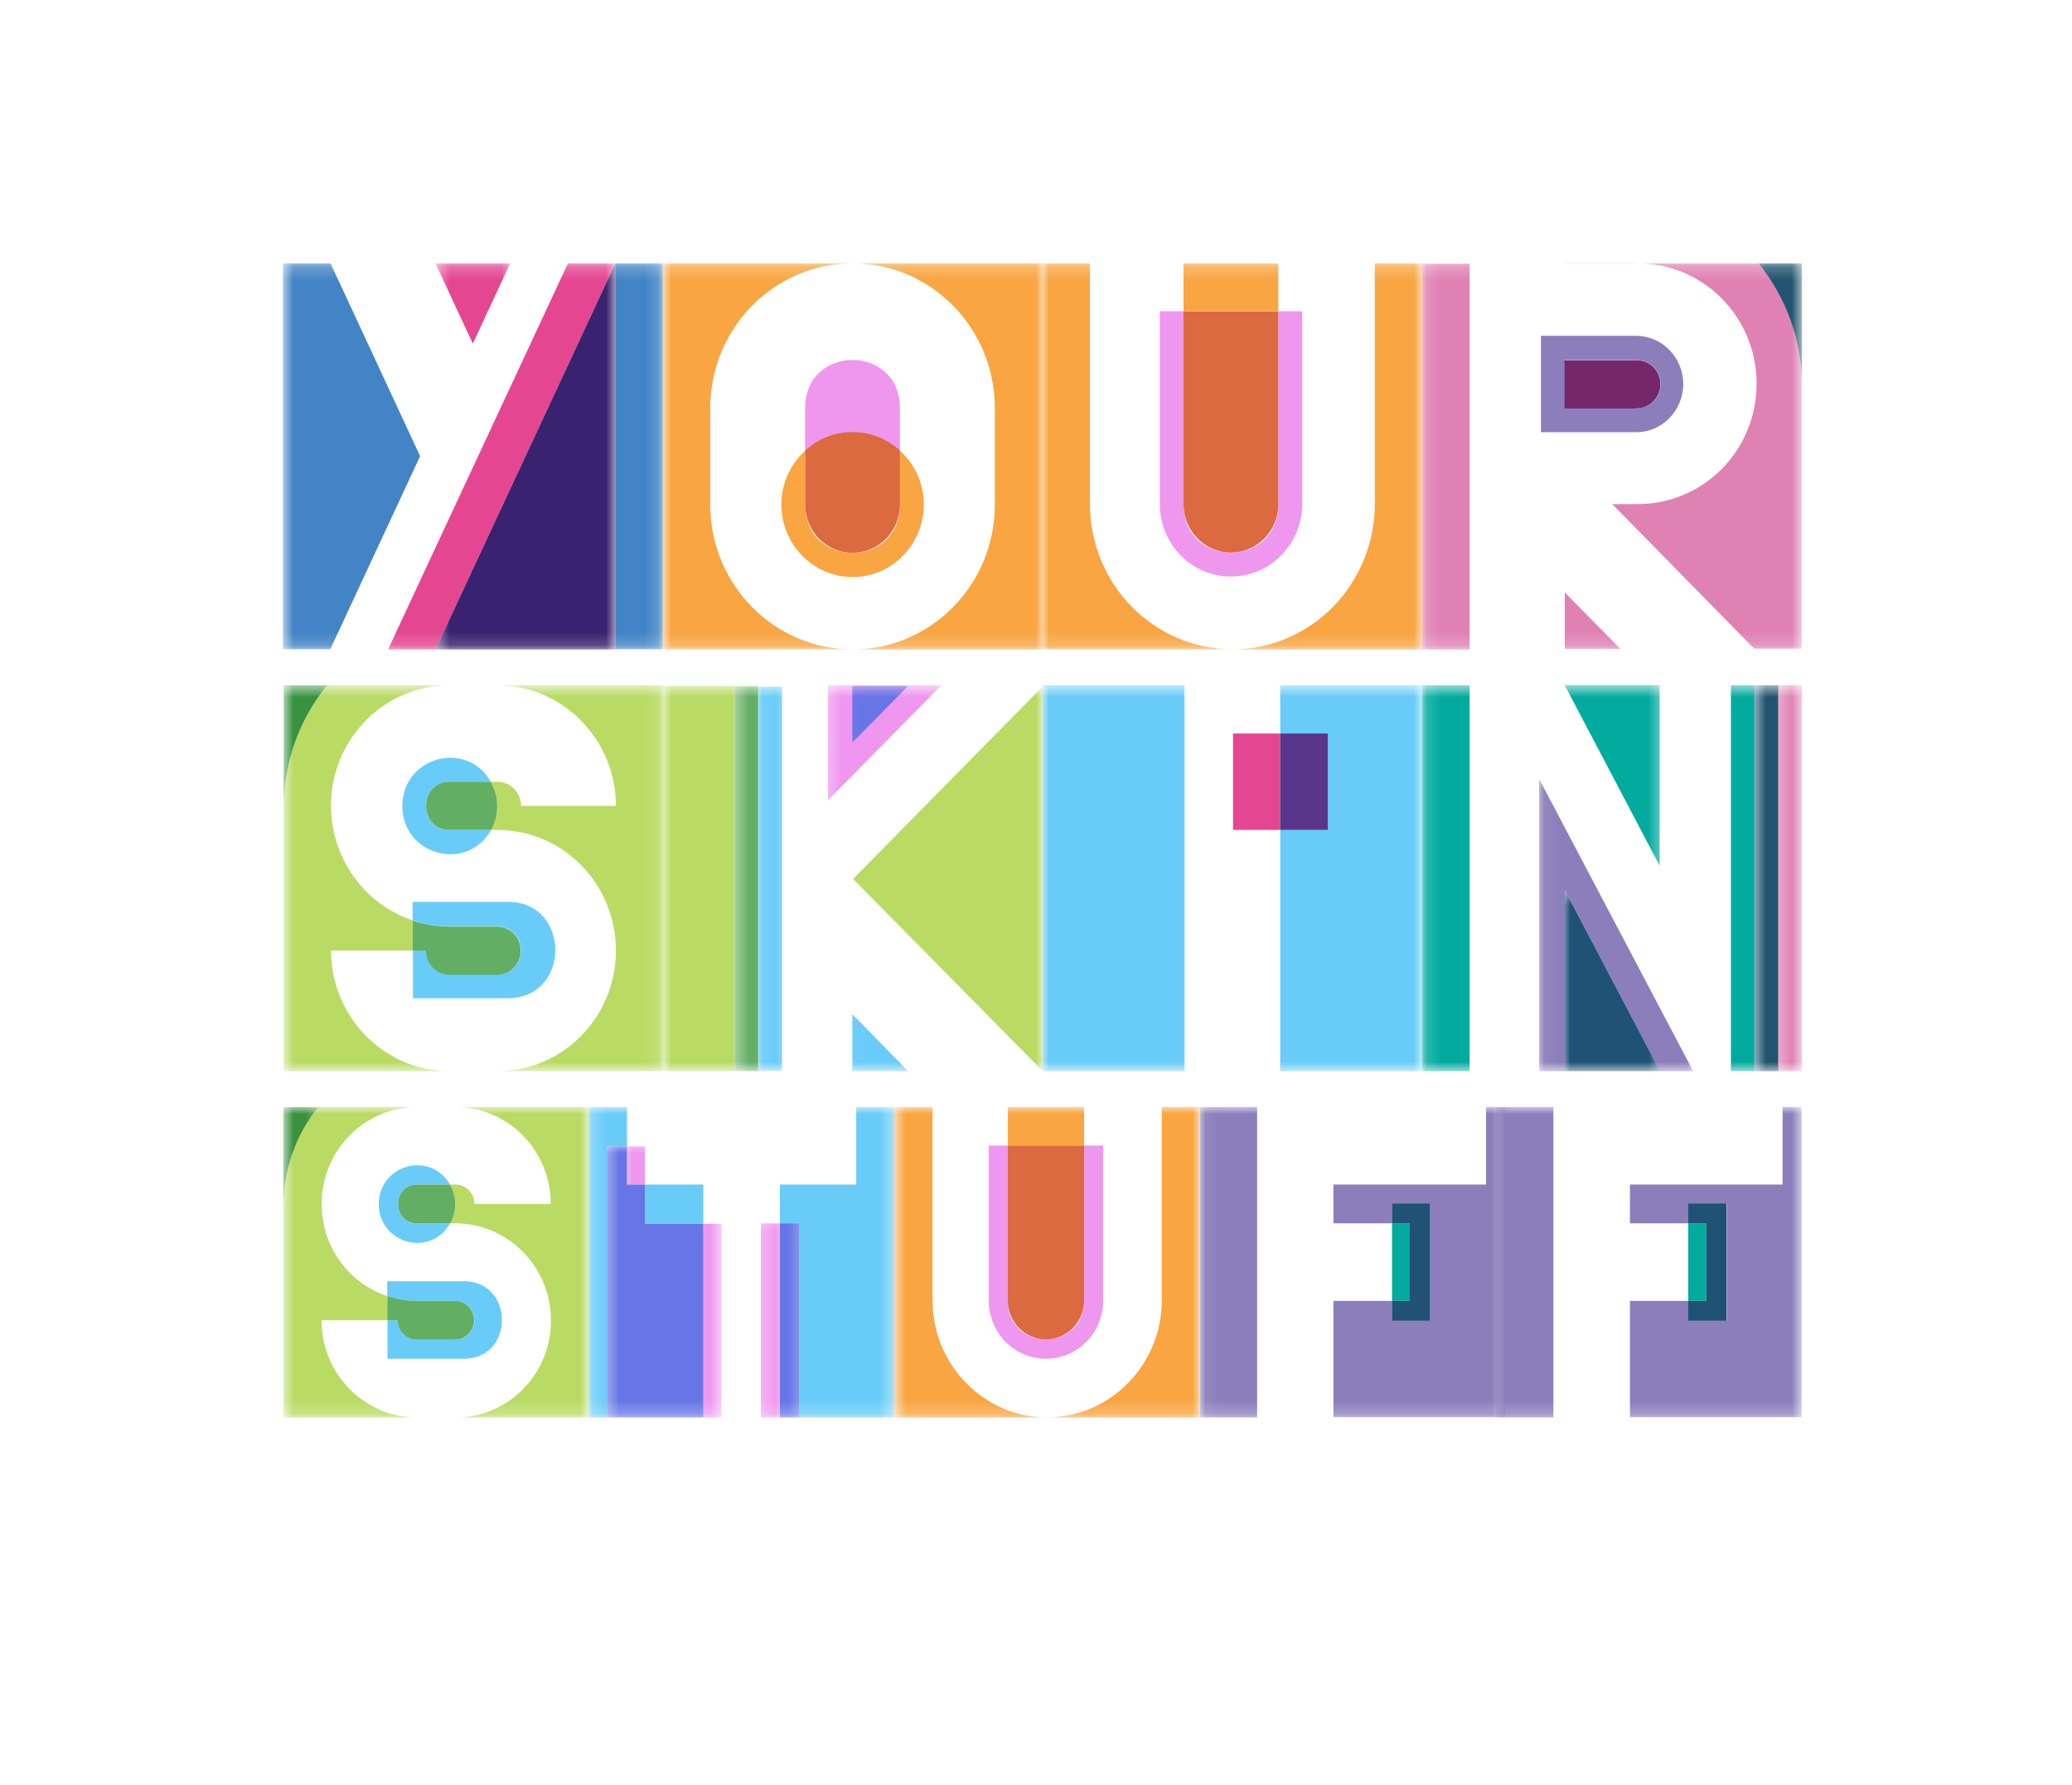<svg xmlns="http://www.w3.org/2000/svg" fill="none" viewBox="0 0 159 137" height="137" width="159">
<g filter="url(#filter0_d_14224_194)">
<path fill="white" d="M4 0H155V104C155 117.807 143.807 129 130 129H29C15.193 129 4 117.807 4 104V0Z"></path>
</g>
<mask height="8" width="7" y="20" x="33" maskUnits="userSpaceOnUse" style="mask-type:luminance" id="mask0_14224_194">
<path fill="white" d="M39.476 20.211H33.397V27.073H39.476V20.211Z"></path>
</mask>
<g mask="url(#mask0_14224_194)">
<path fill="#E44691" d="M39.15 20.211H33.416L36.283 26.37L39.15 20.211Z"></path>
</g>
<mask height="30" width="30" y="20" x="21" maskUnits="userSpaceOnUse" style="mask-type:luminance" id="mask1_14224_194">
<path fill="white" d="M50.843 20.211H21.705V49.827H50.843V20.211Z"></path>
</mask>
<g mask="url(#mask1_14224_194)">
<path fill="#4284C5" d="M25.365 20.211H21.705V49.827H25.345L32.238 35.009L25.365 20.211ZM47.223 20.211H50.863V49.827H47.223V20.211Z"></path>
</g>
<mask height="30" width="19" y="20" x="29" maskUnits="userSpaceOnUse" style="mask-type:luminance" id="mask2_14224_194">
<path fill="white" d="M47.304 20.211H29.045V49.827H47.304V20.211Z"></path>
</mask>
<g mask="url(#mask2_14224_194)">
<path fill="#E44691" d="M43.584 20.211L29.777 49.847H33.417L47.223 20.211H43.584Z"></path>
</g>
<mask height="30" width="15" y="20" x="33" maskUnits="userSpaceOnUse" style="mask-type:luminance" id="mask3_14224_194">
<path fill="white" d="M47.304 20.211H33.397V49.827H47.304V20.211Z"></path>
</mask>
<g mask="url(#mask3_14224_194)">
<path fill="#39226F" d="M47.222 20.211L33.416 49.847H47.222V20.211Z"></path>
</g>
<path fill="#EF97EF" d="M69.061 34.595V31.33C69.061 26.391 61.781 26.391 61.781 31.33V34.595C63.855 32.694 67.007 32.694 69.061 34.595Z"></path>
<mask height="30" width="30" y="20" x="50" maskUnits="userSpaceOnUse" style="mask-type:luminance" id="mask4_14224_194">
<path fill="white" d="M80.001 20.211H50.863V49.827H80.001V20.211Z"></path>
</mask>
<g mask="url(#mask4_14224_194)">
<path fill="#F8A542" d="M65.422 20.211C71.461 20.211 76.341 25.192 76.341 31.33V38.729C76.341 44.867 71.441 49.847 65.422 49.847H80.001V20.211H65.422ZM54.503 38.729V31.33C54.503 25.192 59.403 20.211 65.422 20.211H50.863V49.827H65.422C59.403 49.847 54.503 44.867 54.503 38.729Z"></path>
</g>
<mask height="30" width="30" y="20" x="50" maskUnits="userSpaceOnUse" style="mask-type:luminance" id="mask5_14224_194">
<path fill="white" d="M80.001 20.211H50.863V49.827H80.001V20.211Z"></path>
</mask>
<g mask="url(#mask5_14224_194)">
<path fill="#F8A542" d="M69.062 34.595V38.728C69.062 43.668 61.782 43.668 61.782 38.728V34.595C60.095 36.124 59.505 38.563 60.319 40.712C61.132 42.862 63.165 44.288 65.422 44.288C67.7 44.288 69.713 42.862 70.526 40.712C71.339 38.563 70.77 36.124 69.062 34.595Z"></path>
</g>
<mask height="30" width="30" y="20" x="50" maskUnits="userSpaceOnUse" style="mask-type:luminance" id="mask6_14224_194">
<path fill="white" d="M80.001 20.211H50.863V49.827H80.001V20.211Z"></path>
</mask>
<g mask="url(#mask6_14224_194)">
<path fill="#DB6A41" d="M65.423 42.428C67.436 42.428 69.062 40.775 69.062 38.729V34.575C66.989 32.674 63.857 32.674 61.783 34.575V38.729C61.783 40.775 63.41 42.428 65.423 42.428Z"></path>
</g>
<mask height="30" width="30" y="20" x="80" maskUnits="userSpaceOnUse" style="mask-type:luminance" id="mask7_14224_194">
<path fill="white" d="M109.138 20.211H80V49.827H109.138V20.211Z"></path>
</mask>
<g mask="url(#mask7_14224_194)">
<path fill="#F8A542" d="M105.499 20.211V38.625C105.519 41.581 104.36 44.433 102.327 46.541C100.273 48.649 97.487 49.827 94.58 49.847H109.159V20.211H105.499ZM83.641 38.625V20.211H79.981V49.827H94.559C88.5 49.806 83.62 44.805 83.641 38.625ZM90.818 20.211H98.097V23.869H90.818V20.211Z"></path>
</g>
<mask height="30" width="30" y="20" x="80" maskUnits="userSpaceOnUse" style="mask-type:luminance" id="mask8_14224_194">
<path fill="white" d="M109.138 20.211H80V49.827H109.138V20.211Z"></path>
</mask>
<g mask="url(#mask8_14224_194)">
<path fill="#EF97EF" d="M94.457 44.247C95.901 44.247 97.304 43.668 98.32 42.614C99.337 41.581 99.927 40.155 99.927 38.688V23.89H98.097V38.708C98.097 43.648 90.817 43.648 90.817 38.708V23.89H89.008V38.708C89.008 40.175 89.577 41.602 90.614 42.635C91.611 43.668 93.013 44.247 94.457 44.247Z"></path>
</g>
<mask height="30" width="30" y="20" x="80" maskUnits="userSpaceOnUse" style="mask-type:luminance" id="mask9_14224_194">
<path fill="white" d="M109.138 20.211H80V49.827H109.138V20.211Z"></path>
</mask>
<g mask="url(#mask9_14224_194)">
<path fill="#DB6A41" d="M94.456 42.407C96.469 42.407 98.096 40.754 98.096 38.708V23.89H90.816V38.708C90.816 40.733 92.443 42.407 94.456 42.407Z"></path>
</g>
<mask height="30" width="30" y="20" x="109" maskUnits="userSpaceOnUse" style="mask-type:luminance" id="mask10_14224_194">
<path fill="white" d="M138.276 20.211H109.139V49.827H138.276V20.211Z"></path>
</mask>
<g mask="url(#mask10_14224_194)">
<path fill="#DF81B3" d="M134.942 20.212H120.058V20.232H125.527V20.212C127.967 20.17 130.326 21.121 132.075 22.857C133.823 24.593 134.799 26.97 134.799 29.45C134.799 31.93 133.823 34.306 132.075 36.042C130.326 37.778 127.988 38.729 125.527 38.688H123.718L134.616 49.786H138.256V29.45C138.236 26.081 137.077 22.816 134.942 20.212ZM120.078 49.806H124.348L120.078 45.466V49.806ZM109.139 49.848H112.778V20.232H109.139V49.848Z"></path>
</g>
<mask height="30" width="30" y="20" x="109" maskUnits="userSpaceOnUse" style="mask-type:luminance" id="mask11_14224_194">
<path fill="white" d="M138.276 20.211H109.139V49.827H138.276V20.211Z"></path>
</mask>
<g mask="url(#mask11_14224_194)">
<path fill="#8C7EBB" d="M120.078 27.631H125.548C126.585 27.59 127.439 28.437 127.439 29.47C127.439 30.524 126.585 31.372 125.548 31.31H120.078V27.631ZM129.167 29.47C129.167 27.424 127.54 25.771 125.527 25.771H118.248V33.17H125.527C127.54 33.19 129.167 31.516 129.167 29.47Z"></path>
</g>
<mask height="30" width="30" y="20" x="109" maskUnits="userSpaceOnUse" style="mask-type:luminance" id="mask12_14224_194">
<path fill="white" d="M138.276 20.211H109.139V49.827H138.276V20.211Z"></path>
</mask>
<g mask="url(#mask12_14224_194)">
<path fill="#752769" d="M125.528 31.33C126.565 31.372 127.419 30.524 127.419 29.491C127.419 28.437 126.565 27.59 125.528 27.652H120.059V31.351H125.528V31.33Z"></path>
</g>
<mask height="10" width="5" y="20" x="134" maskUnits="userSpaceOnUse" style="mask-type:luminance" id="mask13_14224_194">
<path fill="white" d="M138.276 20.211H134.209V29.718H138.276V20.211Z"></path>
</mask>
<g mask="url(#mask13_14224_194)">
<path fill="#21556F" d="M134.941 20.211C137.056 22.815 138.235 26.06 138.276 29.449V20.211H134.941Z"></path>
</g>
<mask height="31" width="30" y="52" x="21" maskUnits="userSpaceOnUse" style="mask-type:luminance" id="mask14_14224_194">
<path fill="white" d="M50.903 52.596H21.766V82.212H50.903V52.596Z"></path>
</mask>
<g mask="url(#mask14_14224_194)">
<path fill="#B9DB64" d="M38.154 52.596C43.177 52.596 47.264 56.75 47.264 61.855H39.984C39.984 60.822 39.171 59.995 38.154 59.995H37.646C38.317 61.132 38.317 62.557 37.666 63.694H38.154C40.574 63.694 42.892 64.665 44.6 66.401C46.308 68.138 47.264 70.493 47.264 72.953C47.264 78.058 43.197 82.212 38.154 82.212H50.903V52.596H38.154ZM25.405 72.953H31.668V70.638C27.418 69.212 24.816 64.872 25.507 60.388C26.219 55.903 30.021 52.596 34.494 52.596H25.1C22.986 55.2 21.806 58.465 21.766 61.834V82.212H34.515C29.492 82.212 25.405 78.058 25.405 72.953Z"></path>
</g>
<mask height="31" width="30" y="52" x="21" maskUnits="userSpaceOnUse" style="mask-type:luminance" id="mask15_14224_194">
<path fill="white" d="M50.903 52.596H21.766V82.212H50.903V52.596Z"></path>
</mask>
<g mask="url(#mask15_14224_194)">
<path fill="#69CCF8" d="M34.515 71.093H38.154C39.151 71.093 39.984 71.92 39.984 72.932C39.984 73.966 39.171 74.792 38.154 74.792H34.515C33.518 74.792 32.705 73.966 32.705 72.932H31.688V76.611H38.968C43.827 76.611 43.827 69.212 38.968 69.212H31.668V70.638C32.583 70.948 33.539 71.093 34.515 71.093Z"></path>
</g>
<mask height="31" width="30" y="52" x="21" maskUnits="userSpaceOnUse" style="mask-type:luminance" id="mask16_14224_194">
<path fill="white" d="M50.903 52.596H21.766V82.212H50.903V52.596Z"></path>
</mask>
<g mask="url(#mask16_14224_194)">
<path fill="#62AE63" d="M31.668 72.953H32.685C32.685 73.986 33.498 74.813 34.494 74.813H38.134C39.13 74.813 39.964 73.986 39.964 72.953C39.964 71.94 39.151 71.113 38.134 71.113H34.515C33.559 71.113 32.583 70.948 31.668 70.659V72.953Z"></path>
</g>
<mask height="31" width="30" y="52" x="21" maskUnits="userSpaceOnUse" style="mask-type:luminance" id="mask17_14224_194">
<path fill="white" d="M50.903 52.596H21.766V82.212H50.903V52.596Z"></path>
</mask>
<g mask="url(#mask17_14224_194)">
<path fill="#69CCF8" d="M34.515 63.694C32.095 63.694 32.095 59.995 34.515 59.995H37.666C35.796 56.73 30.855 58.094 30.875 61.876C30.895 65.658 35.836 66.98 37.687 63.694H34.515Z"></path>
</g>
<mask height="31" width="30" y="52" x="21" maskUnits="userSpaceOnUse" style="mask-type:luminance" id="mask18_14224_194">
<path fill="white" d="M50.903 52.596H21.766V82.212H50.903V52.596Z"></path>
</mask>
<g mask="url(#mask18_14224_194)">
<path fill="#62AE63" d="M37.645 59.995H34.514C32.094 59.995 32.094 63.694 34.514 63.694H37.686C38.316 62.557 38.316 61.131 37.645 59.995Z"></path>
</g>
<mask height="11" width="5" y="52" x="21" maskUnits="userSpaceOnUse" style="mask-type:luminance" id="mask19_14224_194">
<path fill="white" d="M25.934 52.596H21.766V62.103H25.934V52.596Z"></path>
</mask>
<g mask="url(#mask19_14224_194)">
<path fill="#3A9241" d="M21.766 52.596V61.834C21.806 58.465 22.986 55.2 25.1 52.596H21.766Z"></path>
</g>
<mask height="6" width="6" y="77" x="65" maskUnits="userSpaceOnUse" style="mask-type:luminance" id="mask20_14224_194">
<path fill="white" d="M70.24 77.107H65.035V82.191H70.24V77.107Z"></path>
</mask>
<g mask="url(#mask20_14224_194)">
<path fill="#69CCF8" d="M65.4 82.211H69.691L65.4 77.83V82.211Z"></path>
</g>
<mask height="31" width="30" y="52" x="50" maskUnits="userSpaceOnUse" style="mask-type:luminance" id="mask21_14224_194">
<path fill="white" d="M79.999 52.596H50.902V82.212H79.999V52.596Z"></path>
</mask>
<g mask="url(#mask21_14224_194)">
<path fill="#B9DB64" d="M56.373 52.7H58.182V52.638H50.883V82.212H58.182V82.191H56.373V52.7ZM80 82.191V52.7L65.462 67.456L80 82.191Z"></path>
</g>
<mask height="11" width="10" y="52" x="63" maskUnits="userSpaceOnUse" style="mask-type:luminance" id="mask22_14224_194">
<path fill="white" d="M72.863 52.596H63.307V62.103H72.863V52.596Z"></path>
</mask>
<g mask="url(#mask22_14224_194)">
<path fill="#EF97EF" d="M63.531 52.596V61.421L72.234 52.596H63.531Z"></path>
</g>
<mask height="6" width="6" y="52" x="65" maskUnits="userSpaceOnUse" style="mask-type:luminance" id="mask23_14224_194">
<path fill="white" d="M70.24 52.596H65.035V57.68H70.24V52.596Z"></path>
</mask>
<g mask="url(#mask23_14224_194)">
<path fill="#6775E6" d="M69.691 52.638H65.4V56.998L69.691 52.638Z"></path>
</g>
<mask height="31" width="3" y="52" x="58" maskUnits="userSpaceOnUse" style="mask-type:luminance" id="mask24_14224_194">
<path fill="white" d="M60.683 52.596H58.08V82.212H60.683V52.596Z"></path>
</mask>
<g mask="url(#mask24_14224_194)">
<path fill="#69CCF8" d="M60.011 52.7H58.201V82.191H60.011V52.7Z"></path>
</g>
<mask height="31" width="3" y="52" x="56" maskUnits="userSpaceOnUse" style="mask-type:luminance" id="mask25_14224_194">
<path fill="white" d="M58.956 52.596H56.353V82.212H58.956V52.596Z"></path>
</mask>
<g mask="url(#mask25_14224_194)">
<path fill="#62AE63" d="M58.183 52.7H56.373V82.191H58.183V52.7Z"></path>
</g>
<mask height="31" width="30" y="52" x="80" maskUnits="userSpaceOnUse" style="mask-type:luminance" id="mask26_14224_194">
<path fill="white" d="M109.138 52.596H80V82.212H109.138V52.596Z"></path>
</mask>
<g mask="url(#mask26_14224_194)">
<path fill="#69CCF8" d="M98.239 52.596V56.295H101.899V63.694H98.239V82.212H109.138V52.596H98.239ZM80 52.596H90.899V82.212H80V52.596Z"></path>
</g>
<mask height="31" width="30" y="52" x="80" maskUnits="userSpaceOnUse" style="mask-type:luminance" id="mask27_14224_194">
<path fill="white" d="M109.138 52.596H80V82.212H109.138V52.596Z"></path>
</mask>
<g mask="url(#mask27_14224_194)">
<path fill="#E44691" d="M98.239 56.295H94.619V63.694H98.239V56.295Z"></path>
</g>
<mask height="31" width="30" y="52" x="80" maskUnits="userSpaceOnUse" style="mask-type:luminance" id="mask28_14224_194">
<path fill="white" d="M109.138 52.596H80V82.212H109.138V52.596Z"></path>
</mask>
<g mask="url(#mask28_14224_194)">
<path fill="#69CCF8" d="M101.898 56.295H98.238V63.694H101.898V56.295Z"></path>
</g>
<mask height="31" width="30" y="52" x="80" maskUnits="userSpaceOnUse" style="mask-type:luminance" id="mask29_14224_194">
<path fill="white" d="M109.138 52.596H80V82.212H109.138V52.596Z"></path>
</mask>
<g mask="url(#mask29_14224_194)">
<path fill="#5A368B" d="M101.898 56.295H98.238V63.694H101.898V56.295Z"></path>
</g>
<mask height="31" width="19" y="52" x="109" maskUnits="userSpaceOnUse" style="mask-type:luminance" id="mask30_14224_194">
<path fill="white" d="M127.622 52.596H109.139V82.212H127.622V52.596Z"></path>
</mask>
<g mask="url(#mask30_14224_194)">
<path fill="#03AB9F" d="M127.357 66.443V52.576H120.058L120.078 52.596L127.357 66.443ZM109.139 52.596H112.778V82.212H109.139V52.596Z"></path>
</g>
<mask height="24" width="13" y="59" x="118" maskUnits="userSpaceOnUse" style="mask-type:luminance" id="mask31_14224_194">
<path fill="white" d="M130.224 59.437H118.064V82.191H130.224V59.437Z"></path>
</mask>
<g mask="url(#mask31_14224_194)">
<path fill="#8C7EBB" d="M118.105 59.768V82.212H120.078V68.303L127.357 82.15L127.377 82.212H129.939L129.878 82.108L118.105 59.768Z"></path>
</g>
<mask height="15" width="9" y="68" x="119" maskUnits="userSpaceOnUse" style="mask-type:luminance" id="mask32_14224_194">
<path fill="white" d="M127.621 68.282H119.793V82.212H127.621V68.282Z"></path>
</mask>
<g mask="url(#mask32_14224_194)">
<path fill="#1F5274" d="M120.078 68.303V82.211H127.378L127.357 82.149L120.078 68.303Z"></path>
</g>
<mask height="31" width="5" y="52" x="131" maskUnits="userSpaceOnUse" style="mask-type:luminance" id="mask33_14224_194">
<path fill="white" d="M135.45 52.596H131.973V82.212H135.45V52.596Z"></path>
</mask>
<g mask="url(#mask33_14224_194)">
<path fill="#03AB9F" d="M134.636 52.596H132.826V82.212H134.636V52.596Z"></path>
</g>
<mask height="31" width="4" y="52" x="134" maskUnits="userSpaceOnUse" style="mask-type:luminance" id="mask34_14224_194">
<path fill="white" d="M137.177 52.596H134.574V82.212H137.177V52.596Z"></path>
</mask>
<g mask="url(#mask34_14224_194)">
<path fill="#21556F" d="M136.465 52.596H134.635V82.212H136.465V52.596Z"></path>
</g>
<mask height="31" width="3" y="52" x="136" maskUnits="userSpaceOnUse" style="mask-type:luminance" id="mask35_14224_194">
<path fill="white" d="M138.275 52.596H136.303V82.212H138.275V52.596Z"></path>
</mask>
<g mask="url(#mask35_14224_194)">
<path fill="#DF81B3" d="M138.275 52.596H136.465V82.212H138.275V52.596Z"></path>
</g>
<mask height="25" width="25" y="84" x="21" maskUnits="userSpaceOnUse" style="mask-type:luminance" id="mask36_14224_194">
<path fill="white" d="M45.188 84.96H21.744V108.789H45.188V84.96Z"></path>
</mask>
<g mask="url(#mask36_14224_194)">
<path fill="#B9DB64" d="M34.941 84.96C38.987 84.96 42.261 88.287 42.261 92.4H36.404C36.404 91.573 35.754 90.912 34.941 90.912H34.534C35.062 91.842 35.062 92.958 34.554 93.888H34.941C36.892 93.888 38.743 94.673 40.126 96.079C41.508 97.484 42.281 99.365 42.281 101.349C42.281 105.461 39.007 108.789 34.961 108.789H45.209V84.96H34.941ZM24.672 101.328H29.715V99.468C26.299 98.331 24.204 94.839 24.774 91.222C25.343 87.626 28.413 84.96 32.013 84.96H24.428C22.72 87.047 21.765 89.672 21.744 92.4V108.789H32.013C27.966 108.789 24.672 105.441 24.672 101.328Z"></path>
</g>
<mask height="25" width="25" y="84" x="21" maskUnits="userSpaceOnUse" style="mask-type:luminance" id="mask37_14224_194">
<path fill="white" d="M45.188 84.96H21.744V108.789H45.188V84.96Z"></path>
</mask>
<g mask="url(#mask37_14224_194)">
<path fill="#69CCF8" d="M32.013 99.84H34.941C35.754 99.84 36.404 100.501 36.404 101.328C36.404 102.154 35.754 102.816 34.941 102.816H32.013C31.199 102.816 30.549 102.154 30.549 101.328H29.735V104.283H35.591C39.495 104.283 39.495 98.331 35.591 98.331H29.715V99.468C30.447 99.716 31.22 99.84 32.013 99.84Z"></path>
</g>
<mask height="25" width="25" y="84" x="21" maskUnits="userSpaceOnUse" style="mask-type:luminance" id="mask38_14224_194">
<path fill="white" d="M45.188 84.96H21.744V108.789H45.188V84.96Z"></path>
</mask>
<g mask="url(#mask38_14224_194)">
<path fill="#62AE63" d="M29.715 101.328H30.528C30.528 102.154 31.179 102.816 31.992 102.816H34.92C35.733 102.816 36.384 102.154 36.384 101.328C36.384 100.501 35.733 99.84 34.92 99.84H32.013C31.24 99.84 30.467 99.716 29.735 99.468C29.715 99.468 29.715 101.328 29.715 101.328Z"></path>
</g>
<mask height="25" width="25" y="84" x="21" maskUnits="userSpaceOnUse" style="mask-type:luminance" id="mask39_14224_194">
<path fill="white" d="M45.188 84.96H21.744V108.789H45.188V84.96Z"></path>
</mask>
<g mask="url(#mask39_14224_194)">
<path fill="#69CCF8" d="M32.013 93.888C30.061 93.888 30.061 90.912 32.013 90.912H34.534C33.029 88.287 29.064 89.383 29.064 92.421C29.085 95.459 33.05 96.533 34.534 93.888H32.013Z"></path>
</g>
<mask height="25" width="25" y="84" x="21" maskUnits="userSpaceOnUse" style="mask-type:luminance" id="mask40_14224_194">
<path fill="white" d="M45.188 84.96H21.744V108.789H45.188V84.96Z"></path>
</mask>
<g mask="url(#mask40_14224_194)">
<path fill="#62AE63" d="M34.534 90.912H32.013C30.061 90.912 30.061 93.888 32.013 93.888H34.554C35.063 92.979 35.063 91.821 34.534 90.912Z"></path>
</g>
<mask height="9" width="4" y="84" x="21" maskUnits="userSpaceOnUse" style="mask-type:luminance" id="mask41_14224_194">
<path fill="white" d="M24.692 84.96H21.744V92.607H24.692V84.96Z"></path>
</mask>
<g mask="url(#mask41_14224_194)">
<path fill="#3A9241" d="M21.744 84.96V92.4C21.785 89.693 22.72 87.068 24.428 84.96H21.744Z"></path>
</g>
<mask height="22" width="9" y="87" x="47" maskUnits="userSpaceOnUse" style="mask-type:luminance" id="mask42_14224_194">
<path fill="white" d="M55.436 87.626H47.75V108.768H55.436V87.626Z"></path>
</mask>
<g mask="url(#mask42_14224_194)">
<path fill="#EF97EF" d="M53.971 93.93H55.354V108.789H53.971V93.93ZM48.115 87.978H49.498V90.912H48.115V87.978Z"></path>
</g>
<mask height="25" width="24" y="84" x="45" maskUnits="userSpaceOnUse" style="mask-type:luminance" id="mask43_14224_194">
<path fill="white" d="M68.632 84.96H45.188V108.789H68.632V84.96Z"></path>
</mask>
<g mask="url(#mask43_14224_194)">
<path fill="#69CCF8" d="M65.704 84.96V90.912H59.848V93.888H61.312V108.789H68.632V84.96H65.704ZM49.498 90.912H53.971V93.929H49.498V90.912ZM48.115 87.977V84.96H45.188V108.789H46.57V87.977H48.115Z"></path>
</g>
<mask height="16" width="3" y="93" x="58" maskUnits="userSpaceOnUse" style="mask-type:luminance" id="mask44_14224_194">
<path fill="white" d="M60.337 93.309H58.242V108.768H60.337V93.309Z"></path>
</mask>
<g mask="url(#mask44_14224_194)">
<path fill="#EF97EF" d="M59.849 93.888H58.385V108.788H59.849V93.888Z"></path>
</g>
<mask height="22" width="16" y="87" x="46" maskUnits="userSpaceOnUse" style="mask-type:luminance" id="mask45_14224_194">
<path fill="white" d="M61.739 87.626H46.367V108.768H61.739V87.626Z"></path>
</mask>
<g mask="url(#mask45_14224_194)">
<path fill="#6775E6" d="M59.848 93.888H61.312V108.789H59.848V93.888ZM49.498 90.912H48.116V87.978H46.57V108.789H53.972V93.93H49.498V90.912Z"></path>
</g>
<mask height="25" width="25" y="84" x="68" maskUnits="userSpaceOnUse" style="mask-type:luminance" id="mask46_14224_194">
<path fill="white" d="M92.077 84.96H68.633V108.789H92.077V84.96Z"></path>
</mask>
<g mask="url(#mask46_14224_194)">
<path fill="#F8A542" d="M89.149 84.96V99.757C89.169 102.134 88.234 104.428 86.587 106.123C84.94 107.817 82.704 108.768 80.345 108.789H92.057V84.96H89.149ZM71.561 99.778V84.96H68.633V108.789H80.345C75.485 108.768 71.54 104.717 71.561 99.778ZM77.335 84.96H83.192V87.915H77.335V84.96Z"></path>
</g>
<mask height="25" width="25" y="84" x="68" maskUnits="userSpaceOnUse" style="mask-type:luminance" id="mask47_14224_194">
<path fill="white" d="M92.077 84.96H68.633V108.789H92.077V84.96Z"></path>
</mask>
<g mask="url(#mask47_14224_194)">
<path fill="#EF97EF" d="M80.263 104.284C81.422 104.284 82.54 103.808 83.374 102.982C84.187 102.134 84.655 100.998 84.655 99.82V87.915H83.191V99.82C83.191 103.788 77.335 103.788 77.335 99.82V87.915H75.871V99.82C75.871 100.998 76.339 102.134 77.152 102.982C77.986 103.808 79.104 104.284 80.263 104.284Z"></path>
</g>
<mask height="25" width="25" y="84" x="68" maskUnits="userSpaceOnUse" style="mask-type:luminance" id="mask48_14224_194">
<path fill="white" d="M92.077 84.96H68.633V108.789H92.077V84.96Z"></path>
</mask>
<g mask="url(#mask48_14224_194)">
<path fill="#DB6A41" d="M80.264 102.796C81.891 102.796 83.192 101.452 83.192 99.82V87.915H77.336V99.82C77.336 101.452 78.637 102.796 80.264 102.796Z"></path>
</g>
<mask height="25" width="24" y="84" x="92" maskUnits="userSpaceOnUse" style="mask-type:luminance" id="mask49_14224_194">
<path fill="white" d="M115.521 84.96H92.076V108.789H115.521V84.96Z"></path>
</mask>
<g mask="url(#mask49_14224_194)">
<path fill="#8C7EBB" d="M114.036 84.96V90.912H102.324V93.888H106.818V92.359H109.746V101.369H106.818V99.84H102.324V108.768H115.5V84.96H114.036ZM92.076 108.789H96.468V84.96H92.076V108.789Z"></path>
</g>
<mask height="25" width="24" y="84" x="92" maskUnits="userSpaceOnUse" style="mask-type:luminance" id="mask50_14224_194">
<path fill="white" d="M115.521 84.96H92.076V108.789H115.521V84.96Z"></path>
</mask>
<g mask="url(#mask50_14224_194)">
<path fill="#03AB9F" d="M108.201 93.888H106.818V99.84H108.201V93.888Z"></path>
</g>
<mask height="25" width="24" y="84" x="92" maskUnits="userSpaceOnUse" style="mask-type:luminance" id="mask51_14224_194">
<path fill="white" d="M115.521 84.96H92.076V108.789H115.521V84.96Z"></path>
</mask>
<g mask="url(#mask51_14224_194)">
<path fill="#1F5274" d="M109.746 101.369V92.358H106.818V93.888H108.181V99.84H106.818V101.369H109.746Z"></path>
</g>
<mask height="25" width="25" y="84" x="114" maskUnits="userSpaceOnUse" style="mask-type:luminance" id="mask52_14224_194">
<path fill="white" d="M138.255 84.96H114.811V108.789H138.255V84.96Z"></path>
</mask>
<g mask="url(#mask52_14224_194)">
<path fill="#8C7EBB" d="M136.791 84.96V90.912H125.079V93.888H129.573V92.359H132.501V101.369H129.573V99.84H125.079V108.768H138.255V84.96H136.791ZM114.811 108.789H119.203V84.96H114.811V108.789Z"></path>
</g>
<mask height="25" width="25" y="84" x="114" maskUnits="userSpaceOnUse" style="mask-type:luminance" id="mask53_14224_194">
<path fill="white" d="M138.255 84.96H114.811V108.789H138.255V84.96Z"></path>
</mask>
<g mask="url(#mask53_14224_194)">
<path fill="#03AB9F" d="M130.935 93.888H129.553V99.84H130.935V93.888Z"></path>
</g>
<mask height="25" width="25" y="84" x="114" maskUnits="userSpaceOnUse" style="mask-type:luminance" id="mask54_14224_194">
<path fill="white" d="M138.255 84.96H114.811V108.789H138.255V84.96Z"></path>
</mask>
<g mask="url(#mask54_14224_194)">
<path fill="#1F5274" d="M132.481 101.369V92.358H129.553V93.888H130.935V99.84H129.553V101.369H132.481Z"></path>
</g>
<defs>
<filter color-interpolation-filters="sRGB" filterUnits="userSpaceOnUse" height="137" width="159" y="0" x="0" id="filter0_d_14224_194">
<feFlood result="BackgroundImageFix" flood-opacity="0"></feFlood>
<feColorMatrix result="hardAlpha" values="0 0 0 0 0 0 0 0 0 0 0 0 0 0 0 0 0 0 127 0" type="matrix" in="SourceAlpha"></feColorMatrix>
<feOffset dy="4"></feOffset>
<feGaussianBlur stdDeviation="2"></feGaussianBlur>
<feComposite operator="out" in2="hardAlpha"></feComposite>
<feColorMatrix values="0 0 0 0 0 0 0 0 0 0 0 0 0 0 0 0 0 0 0.25 0" type="matrix"></feColorMatrix>
<feBlend result="effect1_dropShadow_14224_194" in2="BackgroundImageFix" mode="normal"></feBlend>
<feBlend result="shape" in2="effect1_dropShadow_14224_194" in="SourceGraphic" mode="normal"></feBlend>
</filter>
</defs>
</svg>
